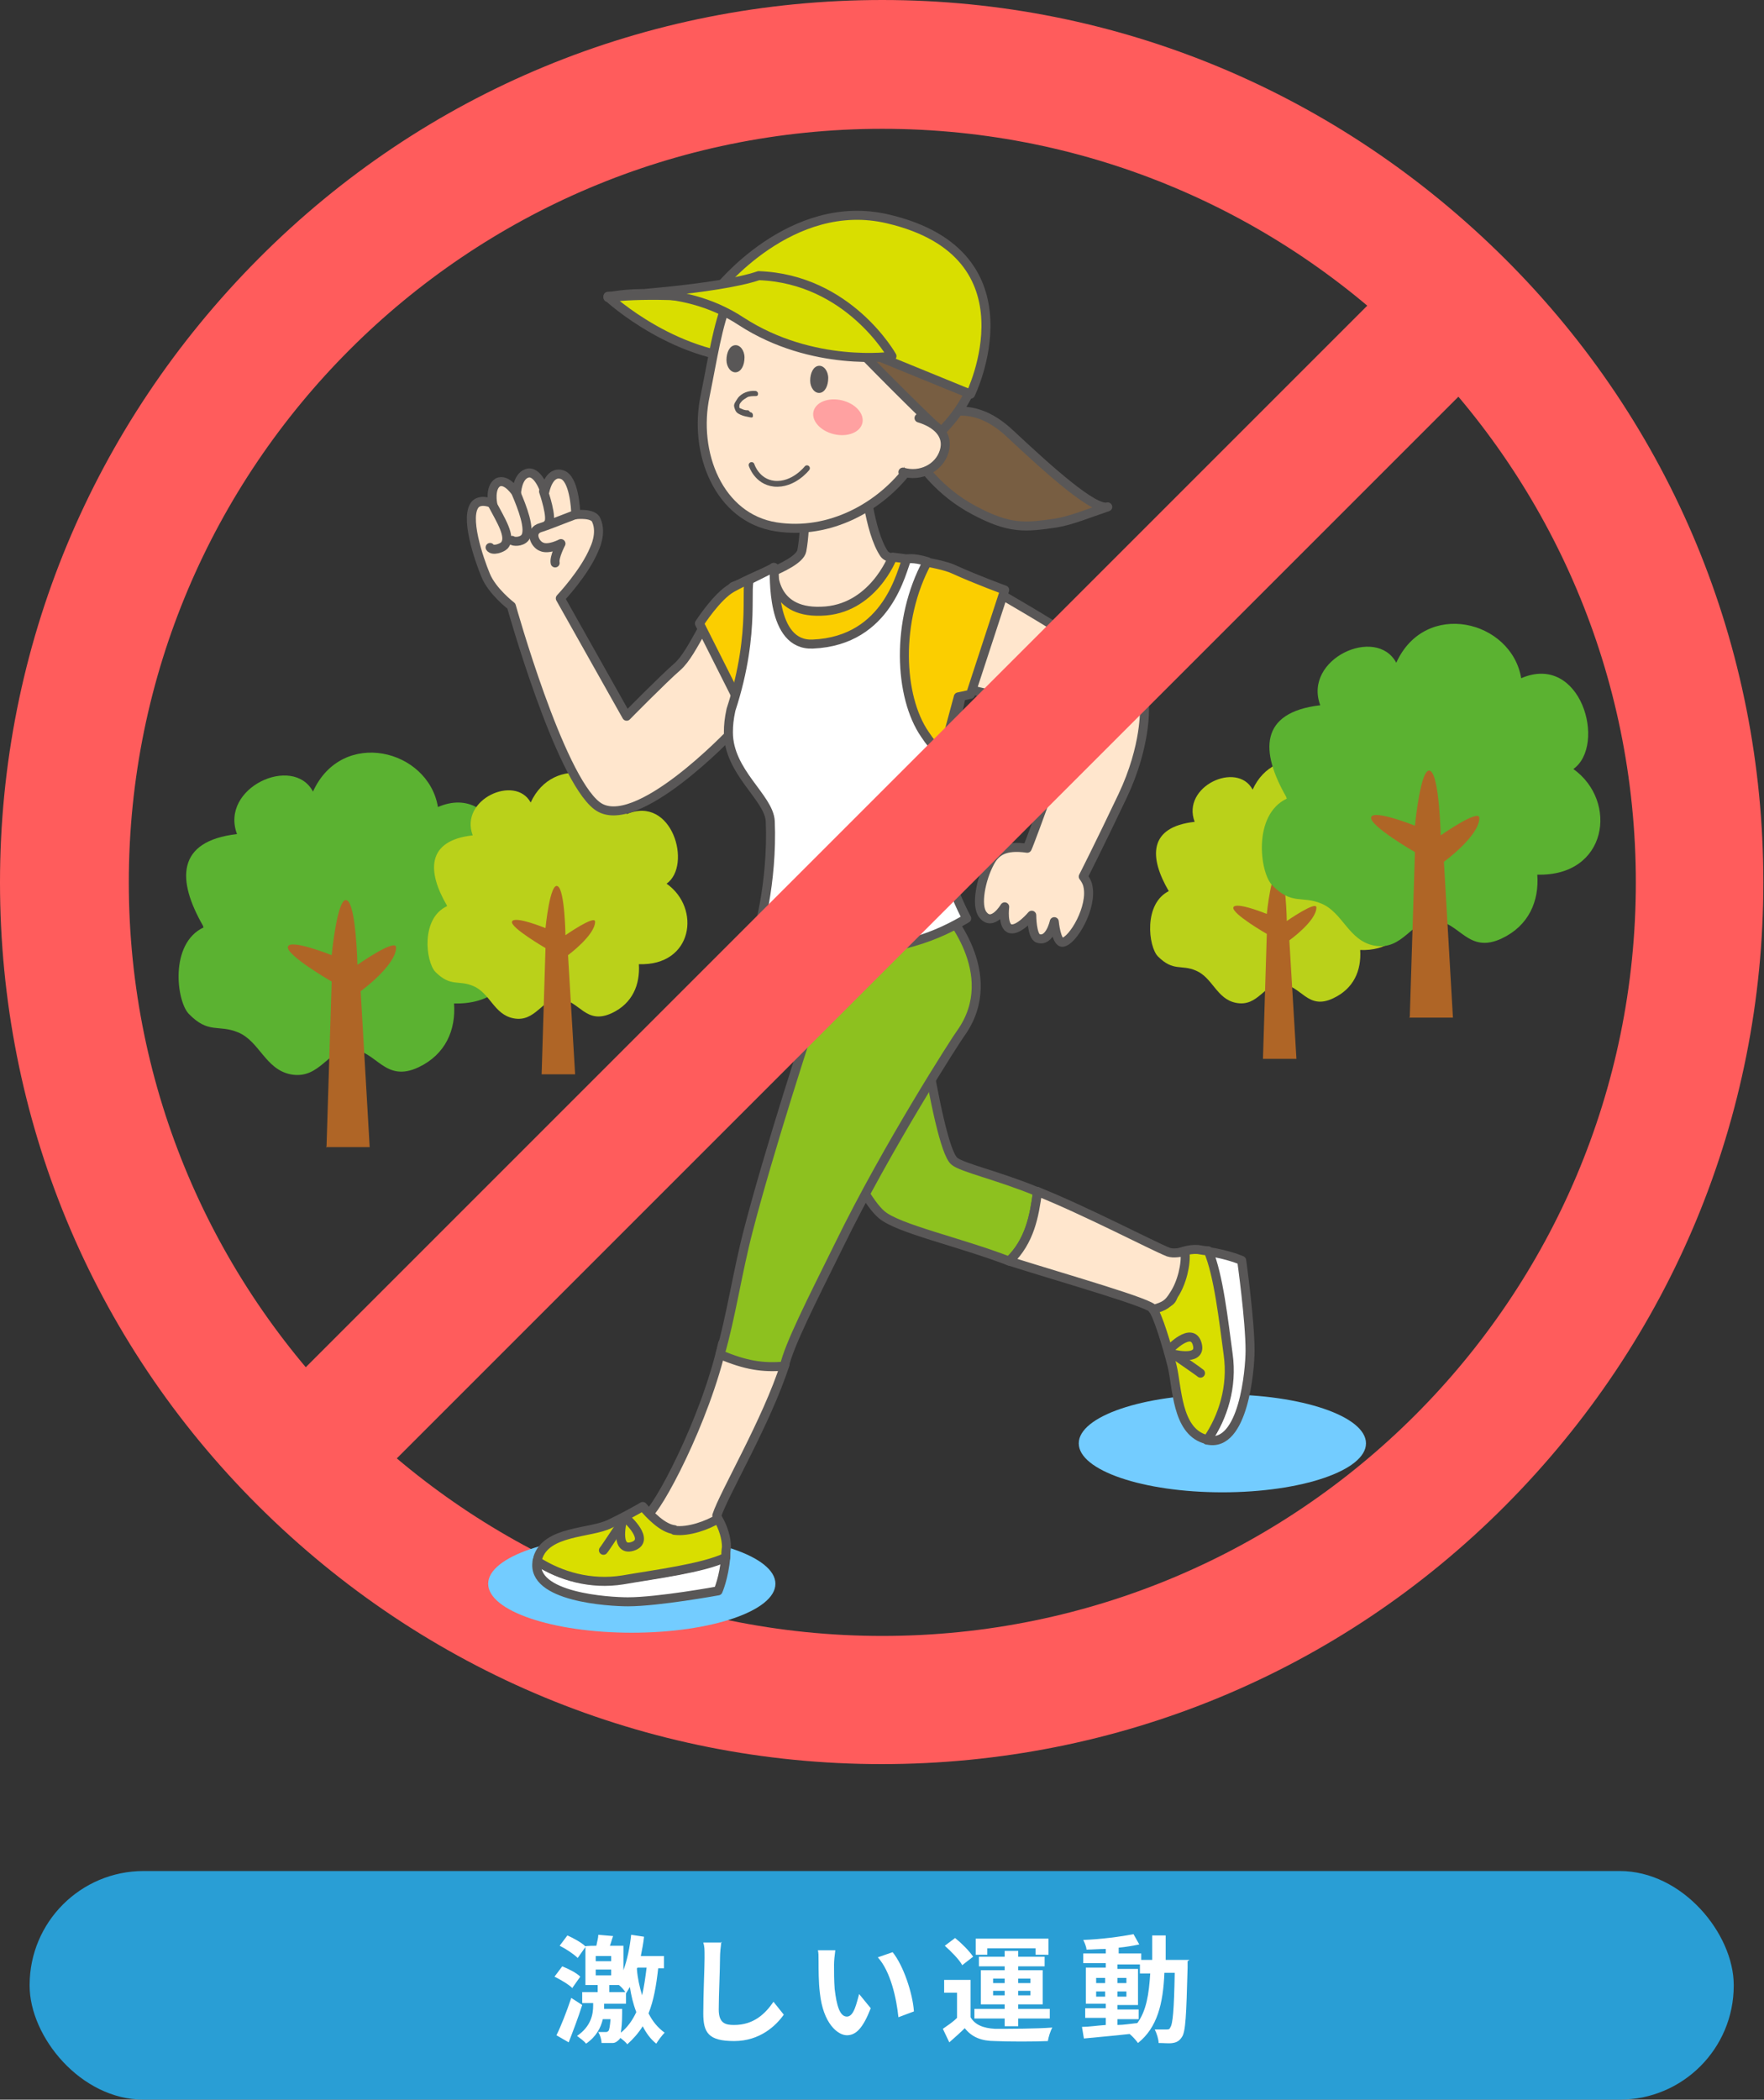 <?xml version="1.0" encoding="UTF-8"?>
<svg id="_レイヤー_2" data-name="レイヤー_2" xmlns="http://www.w3.org/2000/svg" width="273.9" height="326" viewBox="0 0 273.9 326">
  <rect x="0" y="0" width="273.9" height="326" fill="#333333" stroke="none"/>
  <defs>
    <style>
      .cls-1 {
        stroke: #ff5c5c;
        stroke-miterlimit: 10;
        stroke-width: 20px;
      }

      .cls-1, .cls-2, .cls-3 {
        fill: none;
      }

      .cls-4, .cls-5, .cls-6, .cls-7, .cls-8, .cls-9, .cls-2, .cls-3 {
        stroke: #595757;
        stroke-linecap: round;
        stroke-linejoin: round;
      }

      .cls-4, .cls-5, .cls-6, .cls-7, .cls-8, .cls-9, .cls-3 {
        stroke-width: 1.4px;
      }

      .cls-4, .cls-10 {
        fill: #fff;
      }

      .cls-11 {
        fill: #ff5c5c;
      }

      .cls-5 {
        fill: #fbce00;
      }

      .cls-12 {
        fill: #299ed5;
      }

      .cls-13 {
        fill: #af6526;
      }

      .cls-14 {
        fill: #ffa1a1;
      }

      .cls-15 {
        fill: #bad11a;
      }

      .cls-16 {
        fill: #5bb231;
      }

      .cls-6 {
        fill: #d9de00;
      }

      .cls-7 {
        fill: #785e42;
      }

      .cls-8 {
        fill: #8dc11f;
      }

      .cls-9 {
        fill: #ffe6cd;
      }

      .cls-17 {
        fill: #595757;
      }

      .cls-2 {
        stroke-width: .9px;
      }

      .cls-18 {
        fill: #73ccff;
      }
    </style>
  </defs>
  <g id="_レイヤー_3" data-name="レイヤー_3">
    <g>
      <rect class="cls-12" x="4.6" y="290.5" width="264.6" height="35.5" rx="17.7" ry="17.7"/>
      <g>
        <path class="cls-10" d="M88.9,308.7c-.6-.6-1.8-1.3-2.8-1.8l1.2-1.6c1,.4,2.2,1,2.8,1.6l-1.2,1.7ZM90.4,311.3c-.6,1.9-1.4,4-2.1,5.8l-1.9-1.1c.7-1.4,1.6-3.7,2.3-5.8l1.7,1.1ZM102.2,305.6c-.3,2.7-.7,5-1.5,7,.6,1.2,1.4,2.2,2.5,3-.4.4-1,1.2-1.3,1.7-.9-.7-1.6-1.7-2.1-2.7-.7,1.1-1.5,2-2.4,2.8-.2-.3-.7-.7-1.1-1,0,.1-.1.2-.2.3-.3.3-.6.5-1,.5-.4,0-1,0-1.7,0,0-.5-.2-1.2-.5-1.7.5,0,.9,0,1.1,0s.3,0,.5-.2c.1-.2.2-.6.3-1.8h-1.2c-.3,1.3-1,2.7-2.6,3.8-.3-.4-1-.9-1.4-1.2,2.2-1.5,2.5-3.4,2.5-4.7v-.4h-1.7v-1.7h2.4v-1.1h-1.9v-5.9l-1.2,1.7c-.6-.6-1.8-1.4-2.8-1.9l1.2-1.6c.9.4,2.2,1.1,2.8,1.7h0c0-.1,1.7-.1,1.7-.1.1-.6.3-1.2.3-1.7l2.3.2c-.2.5-.3,1-.5,1.5h2.1v3.8c.6-1.6,1-3.6,1.2-5.5l2,.3c-.1,1-.3,2-.5,3h3.6v1.9h-.7ZM92.5,304.5h2.4v-.8h-2.4v.8ZM92.5,306.7h2.4v-.9h-2.4v.9ZM96.6,311.9s0,.5,0,.7c0,1.4-.1,2.3-.2,3,1-.8,1.8-1.9,2.4-3.2-.5-1.3-.8-2.6-1-3.9-.2.3-.4.7-.6,1h0c0,0,0,1.6,0,1.6h-3.4v.8h2.9ZM94.7,309.3h2.4c-.2-.3-.6-.8-1-1.1h-1.5v1.1ZM98.9,305.6v.2c.1,1.3.4,2.7.8,4,.3-1.3.5-2.7.7-4.3h-1.4Z"/>
        <path class="cls-10" d="M112,301.5c-.1.8-.2,1.7-.2,2.4,0,1.9-.2,5.9-.2,8.1s1.1,2.4,2.4,2.4c3,0,4.8-1.7,6.1-3.6l1.6,2c-1.2,1.7-3.7,4.1-7.7,4.1s-4.8-1.3-4.8-4.3.2-7.1.2-8.6,0-1.7-.2-2.4h2.9Z"/>
        <path class="cls-10" d="M129.5,305c0,1.2,0,2.5.1,3.8.3,2.6.8,4.3,1.9,4.3s1.5-2.1,1.9-3.5l1.8,2.2c-1.2,3.1-2.3,4.2-3.7,4.2s-3.7-1.8-4.2-6.6c-.2-1.6-.2-3.7-.2-4.8s0-1.3-.1-1.8h2.7c-.1.7-.2,1.7-.2,2.2ZM141.9,312.3l-2.4.9c-.3-2.9-1.2-7.1-3.2-9.3l2.3-.8c1.7,2.1,3.1,6.4,3.3,9.1Z"/>
        <path class="cls-10" d="M150.7,313.2c.7,1.2,2,1.7,3.8,1.8,2.2,0,6.4,0,8.9-.2-.3.5-.6,1.5-.7,2.1-2.2.1-6,.1-8.2,0-2.1,0-3.6-.6-4.7-2-.7.7-1.5,1.4-2.4,2.2l-1-2.1c.7-.5,1.5-1,2.2-1.7v-3.9h-2v-2h4.1v5.7ZM149.4,305.1c-.5-.9-1.7-2.1-2.7-3l1.6-1.2c1,.8,2.2,2,2.8,2.9l-1.8,1.4ZM156,313.4h-4.7v-1.5h4.7v-.7h-3.7v-5.3h3.7v-.6h-4v-1.5h4v-.9h2.1v.9h4.1v1.5h-4.1v.6h3.8v5.3h-3.8v.7h4.9v1.5h-4.9v1.2h-2.1v-1.2ZM153.4,303.5h-1.9v-2.5h11.3v2.5h-2v-1h-7.5v1ZM154.2,307.9h1.8v-.7h-1.8v.7ZM156,309.8v-.7h-1.8v.7h1.8ZM158.1,307.2v.7h1.9v-.7h-1.9ZM160,309.1h-1.9v.7h1.9v-.7Z"/>
        <path class="cls-10" d="M184.4,304.5s0,.7,0,1c-.2,7.4-.3,10-.9,10.8-.4.6-.8.8-1.4.9-.5.1-1.4,0-2.2,0,0-.6-.3-1.5-.6-2.1.8,0,1.5,0,1.8,0s.5,0,.6-.3c.4-.5.6-2.7.7-8.5h-1.6c-.2,4.8-1.1,8.5-4.1,10.9-.3-.4-.8-1-1.3-1.4-2.6.3-5.2.5-7.1.7l-.3-1.8c1,0,2.3-.2,3.7-.3v-1.1h-3.2v-1.5h3.2v-.7h-3.1v-5.6h3.1v-.7h-3.5v-1.5h3.5v-.7c-1,0-2.1.1-3,.1,0-.4-.3-1.1-.5-1.5,2.7-.1,5.8-.5,7.8-.9l.9,1.6c-1,.2-2.1.4-3.2.5v.9h3.5v1h1.7c0-1.2,0-2.4,0-3.8h2.1c0,1.3,0,2.6,0,3.8h3.7ZM170.2,307.9h1.4v-.8h-1.4v.8ZM171.6,310v-.8h-1.4v.8h1.4ZM173.5,314.4c1,0,2.1-.2,3.1-.3,1.4-1.9,1.8-4.5,2-7.7h-1.6v-1.4h-3.5v.7h3.2v5.6h-3.2v.7h3.3v1.5h-3.3v.9ZM174.9,307.9v-.8h-1.4v.8h1.4ZM173.5,309.2v.8h1.4v-.8h-1.4Z"/>
      </g>
      <g>
        <g>
          <path class="cls-11" d="M137,20c64.6,0,117,52.4,117,117s-52.4,117-117,117S20,201.5,20,137,72.4,20,137,20M137,0c-36.6,0-71,14.2-96.8,40.1S0,100.4,0,137s14.2,71,40.1,96.8,60.3,40.1,96.8,40.1,71-14.2,96.8-40.1,40.1-60.3,40.1-96.8-14.2-71-40.1-96.8S173.5,0,137,0h0Z"/>
          <g>
            <path class="cls-16" d="M31.5,143.7c-4-7-4.2-13.1,5.3-14.2-2.7-7.2,8.7-12.4,11.8-6.6,4.5-9.9,17.9-6.6,19.4,2.4,9.3-4,13.3,10.4,8.1,14.1,7,5,5.3,16.7-5.6,16.4.3,4.1-1.3,7.9-5.5,9.9-5.3,2.5-6.5-2.6-10.5-2.8-3.5-.2-4.8,4.8-9.4,3.9-3.9-.8-4.8-5.1-8.1-6.5-3.1-1.3-4.6.3-7.7-2.9-1.9-2-3-10.9,2.3-13.4Z"/>
            <path class="cls-13" d="M50.7,178l.8-25.6s-7.1-4.1-6.8-5.4c.3-1.3,6.8,1.3,6.8,1.3,0,0,.9-9.4,2.4-8.5,1.4.8,1.6,10,1.6,10,0,0,6-4.2,6-2.7,0,2.8-5.5,6.8-5.5,6.8l1.4,24.2h-6.8Z"/>
          </g>
          <g>
            <path class="cls-15" d="M69.4,140.6c-3.1-5.3-3.2-10.1,4-10.9-2.1-5.6,6.6-9.5,9-5.1,3.5-7.6,13.7-5,14.9,1.8,7.1-3,10.2,8,6.2,10.8,5.4,3.8,4.1,12.8-4.3,12.5.2,3.2-1,6.1-4.2,7.6-4.1,1.9-5-2-8.1-2.2-2.7-.2-3.7,3.7-7.2,3-3-.6-3.6-3.9-6.2-5-2.3-1-3.5.2-5.9-2.2-1.5-1.6-2.3-8.3,1.8-10.2Z"/>
            <path class="cls-13" d="M84.1,166.8l.6-19.6s-5.5-3.2-5.2-4.1c.3-1,5.2,1,5.2,1,0,0,.7-7.2,1.9-6.5,1.1.6,1.2,7.6,1.2,7.6,0,0,4.6-3.2,4.6-2.1,0,2.1-4.2,5.2-4.2,5.2l1.1,18.5h-5.2Z"/>
          </g>
          <g>
            <path class="cls-15" d="M181.5,138.4c-3.1-5.3-3.2-10,4-10.8-2.1-5.5,6.6-9.5,9-5,3.4-7.5,13.6-5,14.8,1.8,7.1-3,10.1,7.9,6.2,10.7,5.3,3.8,4,12.7-4.3,12.4.2,3.2-1,6-4.2,7.5-4,1.9-4.9-2-8-2.2-2.7-.2-3.6,3.6-7.1,2.9-3-.6-3.6-3.9-6.2-5-2.3-1-3.5.2-5.9-2.2-1.5-1.5-2.3-8.3,1.8-10.2Z"/>
            <path class="cls-13" d="M196.1,164.5l.6-19.5s-5.4-3.1-5.2-4.1c.3-1,5.2,1,5.2,1,0,0,.7-7.1,1.9-6.5,1.1.6,1.2,7.6,1.2,7.6,0,0,4.6-3.2,4.6-2.1,0,2.1-4.2,5.1-4.2,5.1l1.1,18.4h-5.2Z"/>
          </g>
          <g>
            <path class="cls-16" d="M199.7,123.7c-4-7-4.2-13.1,5.3-14.2-2.7-7.2,8.7-12.4,11.8-6.6,4.5-9.9,17.9-6.6,19.4,2.4,9.3-4,13.3,10.4,8.1,14.1,7,5,5.3,16.7-5.6,16.4.3,4.1-1.3,7.9-5.5,9.9-5.3,2.5-6.5-2.6-10.5-2.8-3.5-.2-4.8,4.8-9.4,3.9-3.9-.8-4.8-5.1-8.1-6.5-3.1-1.3-4.6.3-7.7-2.9-1.9-2-3-10.9,2.3-13.4Z"/>
            <path class="cls-13" d="M218.9,157.9l.8-25.6s-7.1-4.1-6.8-5.4c.3-1.3,6.8,1.3,6.8,1.3,0,0,.9-9.4,2.4-8.5,1.4.8,1.6,10,1.6,10,0,0,6-4.2,6-2.7,0,2.8-5.5,6.8-5.5,6.8l1.4,24.2h-6.8Z"/>
          </g>
          <ellipse class="cls-18" cx="189.8" cy="224.1" rx="22.3" ry="7.6"/>
          <ellipse class="cls-18" cx="98.1" cy="245.9" rx="22.3" ry="7.6"/>
          <g>
            <path class="cls-4" d="M187.5,223.6c5.6,1.2,6.6-11,6.6-13.9,0-4.7-1.3-14-1.3-14,0,0-2-.9-5.3-1.4,1.6,3.7,2.4,10.9,3.1,16.1.7,5-.8,9.7-3.2,13.2Z"/>
            <path class="cls-6" d="M182.2,201c-.3,1.8-1.9,1.1-3.2,2.3.7.7,2.2,5.6,3,8.8.8,3.3.7,9.9,5,11.3.2,0,.3,0,.5.1,2.4-3.5,3.9-8.2,3.2-13.2-.7-5.2-1.5-12.4-3.1-16.1-.5,0-1-.1-1.6-.2-1.4-.1-3,.4-4.4,1.2.9,1.7,1,3.6.6,5.8Z"/>
            <path class="cls-3" d="M181.6,210.1s5.1,1.5,4.3-1.4c-.8-2.9-4.3.8-4.3.8"/>
            <path class="cls-3" d="M186.4,213.2c-.2-.2-3.7-2.6-3.7-2.6"/>
            <path class="cls-8" d="M161,185c-6.1-2.5-11.6-3.7-12.8-4.7-2.9-2.3-7-34.6-7-34.6l-21.4,2.7s1,4.7,3,10.5c3.8,10.8,10.2,26.4,14.1,29.7,2.6,2.2,12,4.2,19.8,7.2,3.2-3.1,3.9-7,4.4-10.8Z"/>
            <path class="cls-9" d="M181.4,194.4c-2.5-1-12.8-6.4-20.3-9.4-.5,3.8-1.2,7.7-4.4,10.8,9.2,2.9,22.3,6.6,22.4,7.5,1.7-.5,2.3-.8,3.2-2.3,1.2-1.8,1.9-4.7,1.7-6.6-.8,0-1.7.3-2.6,0Z"/>
            <g>
              <path class="cls-4" d="M103.4,232.4h0s0,0,0,0Z"/>
              <path class="cls-9" d="M121.8,211.8c-3.3-.2-5.9-.9-9.6-3.2-2.7,12-10.2,26-11.8,26.7.3,1.7,3.2,2,4.6,3,1.7,1.3,4.9,1.9,6.8,1.8,0-2.3-.4-4.4-.5-4.8,1.1-3.4,7.8-14.7,10.6-23.5Z"/>
            </g>
            <g>
              <path class="cls-4" d="M83.4,242.4c-1,5.6,11.2,6.3,14.1,6.3,4.7,0,14-1.7,14-1.7,0,0,.9-2,1.2-5.3-3.6,1.7-10.8,2.7-16,3.5-5,.8-9.7-.5-13.3-2.9Z"/>
              <path class="cls-6" d="M104.7,237.5c-1.8-.2-3.8-2.3-4.9-3.6-1.2.7-3.2,1.8-5.1,2.7-3,1.5-9.9,1-11.2,5.3,0,.2,0,.3-.1.5,3.6,2.3,8.3,3.7,13.3,2.9,5.2-.9,12.4-1.8,16-3.5,0-.5,0-1,.1-1.6,0-1.4-.5-3-1.3-4.4-1.6,1-4.6,2.1-6.8,1.8Z"/>
              <path class="cls-3" d="M96.7,235.8s-1.4,5.2,1.5,4.3c2.9-.9-.9-4.3-.9-4.3"/>
              <path class="cls-3" d="M93.7,240.7c.2-.2,2.5-3.7,2.5-3.7"/>
            </g>
            <path class="cls-8" d="M128.1,152.3c-2.5,7-8.9,27.1-11.9,38.7-1.7,6.5-2.7,13.5-4.4,19.3,4,1.7,6.7,2.1,10,1.8.7-3.2,4.1-9.9,8.5-18.8,7.4-15.2,18.4-32.3,18.9-32.9,6.6-9.3-2.6-19.2-2.6-19.2l-26.7,2.6c-.2,4.1,1.8,11.7,1.8,11.7"/>
            <g>
              <path class="cls-9" d="M154.2,91.8c-7.5-4.8-15.8-4.2-16.9-5.8-2.4-3.5-3.1-12.1-3.1-12.1l-9.2.9s.2,7.1-.5,10.7c-.5,2.6-10.8,5.4-10.7,5.6-3.9,3.5-6,10.1-8.6,12.4-2.2,1.9-7.9,7.7-7.9,7.7l-10.3-18.3s3.8-4,5.3-7.7c0,0,1.2-2.4.3-4.4-.4-1.2-3-.9-3.2-.9,0-1-.3-5.6-2.1-6.2-2.1-.7-2.7,2.6-2.7,2.6,0,0-1.1-3.4-2.8-2.8-1.5.5-1.6,3.1-1.6,3.1,0,0-1.5-2.4-2.9-1.7-1.3.8-.8,3.3-.8,3.3,0,0-1.6-.8-2.6,0-1.9,1.8.5,8.7,1.5,11.1,1,2.5,4,4.8,4,4.8,0,0,7.4,26.5,13.3,31,5.9,4.5,20.9-11.4,20.9-11.4.5-.8,29.4,20.4,29.8,18.2,1.7-8.7,5.8-21.6,6-25.1,0,0,5.8,1.2,8.6,2.4,3.5,1.6,8.4,3.5,8.4,3.5-.1.6-6.4,18-6.9,19-3.5-.5-4.9.5-5.8,2.2-1.4,2.6-2.2,6.7-1.1,8.1,1.5,2,3.4-1.2,3.4-1.2,0,0-.4,3.1.9,3.4,1.3.3,3.3-2.1,3.3-2.1,0,0,0,3.3,1,3.6,1.8.6,2.5-2.6,2.5-2.6,0,0,.3,3.3,1.3,3.2,1.6-.2,4.7-5.5,3.9-8.8-.1-.5-.4-1-.7-1.4,0,0,2.4-4.7,6.1-12.5,3.7-7.8,3.4-13.7,3.4-13.7.5-5.1-19.8-16-23.4-18.3Z"/>
              <path class="cls-3" d="M84.4,76.3s1.5,4.3.7,5"/>
              <path class="cls-3" d="M80.2,76.7c.8,1.9,2.3,5.6,1.3,6.8-.6.7-1.8.6-2,.4"/>
              <path class="cls-3" d="M76.4,78.2c1.3,2.5,3.1,5.2,1.9,6.5-.4.4-1.8.9-2.2.3"/>
              <path class="cls-3" d="M89.7,79.8c-.3,0-4.1,1.6-5.7,2.1-1.9.5-1,2.6.1,3,1.1.5,3-.5,3-.5,0,0-1.1,2.1-.9,3"/>
            </g>
            <path class="cls-5" d="M120.1,88.1s-.6,7.1,7.4,6.8c8-.2,11.1-8.4,11.1-8.4,0,0,7.2.8,9.5,1.9,3.5,1.6,7.9,3.2,7.9,3.2l-5.3,16.2-1.9.4-4.4,16.3-22.4,1.5-6-14.5-7.4-14.7s2.7-4.2,5-5.5c2.3-1.3,6.4-3,6.4-3Z"/>
            <path class="cls-4" d="M145.7,128c0-1.4,2-7.6,2.2-9.5-1.3-1-2.8-2.2-4.3-4.5-4-5.8-4.6-17.6.4-26.8-2.3-.7-3.2-.4-3.2-.4-.8,1.6-2.8,12.7-14.6,13.2-6.6.3-5.9-10.9-6-11.9l-3.6,1.8c-1.2.3,1,7.8-3.1,20.3-.3,1.4-.4,2.4-.4,3.5,0,6.2,6.3,10.1,6.5,13.8.4,9.5-2,18.3-2.4,18,0,0,2.2,2.7,9.3,2.6,13.3,0,19.5-3.1,23.6-5.5,0,0-4.2-7.6-4.2-14.6Z"/>
            <g>
              <path class="cls-6" d="M94.4,46.1s10.9,10.2,24.2,9.7c0,0,5.9-7.8-5.5-9.2-11.3-1.4-18.7-.4-18.7-.4Z"/>
              <path class="cls-7" d="M142.2,65.9c3.5-1.5,8.4-4.4,14.6,1.4,6.2,5.8,13.1,12,15.2,11.4-3,1-5.6,2.1-8,2.5-4.8.7-7.2,1-12.8-2-5.6-3-7.9-7-8.5-7.3"/>
              <path class="cls-9" d="M113.1,46.5c-1.7,4-2.4,9-3.6,14.9-1.9,8.9,2.1,19,11,20.4,8.3,1.3,16.3-3.1,20.8-9.3,3-4.1,6.3-12.6,5.9-18.4-.3-5.8-8.5-17-17.3-16.5-8.8.5-13.7,1.8-16.8,9Z"/>
              <g id="_ほっぺ" data-name="ほっぺ">
                <ellipse class="cls-14" cx="130.2" cy="64.9" rx="2.7" ry="3.9" transform="translate(36.8 176.4) rotate(-76.6)"/>
              </g>
              <path class="cls-7" d="M120.8,40.1c-.8.5,4.5,5.9,12.7,14.4,8.2,8.4,12.6,12.5,12.6,12.5,0,0,12.5-11.3,2-24.4-7-8.7-21.1-5.9-27.2-2.5Z"/>
              <path class="cls-17" d="M128.6,58.7c0,1.2-.5,2.2-1.3,2.3-.8.1-1.5-.8-1.5-1.9,0-1.2.5-2.2,1.3-2.3.8-.1,1.5.8,1.5,1.9Z"/>
              <path class="cls-17" d="M115.6,55.5c0,1.2-.5,2.2-1.3,2.3-.8.1-1.5-.8-1.5-1.9,0-1.2.5-2.2,1.3-2.3.8-.1,1.5.8,1.5,1.9Z"/>
              <path class="cls-3" d="M134.3,44.7c1.4,4.3,5.6,9.8,9.1,11.3"/>
              <path class="cls-3" d="M139.6,43.5c1,3.3,3.7,7.5,6.5,8.7"/>
              <path class="cls-17" d="M116.2,63.7c-.3,0-.6,0-1-.2s-.3-.1-.4-.2,0,0,0,0c0,0,0,0,0,0s0,0,0,0,0,0,0,0,0,0,0,0,0,0,0,0c0,0,0,0,0-.1,0,0,0-.2,0-.2,0-.2.1-.4.3-.6.2-.3.6-.5.9-.7s.9-.2,1.3-.2.4-.2.4-.4-.2-.4-.4-.4c-1-.1-2.2.3-2.8,1.2s-.6,1-.4,1.6.5.7.9.9,1,.3,1.5.4.4-.2.4-.4-.2-.4-.4-.4h0Z"/>
              <path class="cls-9" d="M142.7,64.9c2.7.8,4.7,2.6,3.9,5.2-.8,2.6-3.7,4-6.4,3.2"/>
              <path class="cls-2" d="M125.3,72.7s-2.1,2.7-5.1,2.4c-2.7-.3-3.5-2.9-3.5-2.9"/>
              <path class="cls-6" d="M111.4,45s11.4-14.6,26.5-11c23.4,5.5,12.8,27.2,12.8,27.2l-39.4-16.1Z"/>
              <path class="cls-6" d="M94.4,46.1s11-2.6,20.7,3.8c11.1,7.2,23.4,5.4,23.4,5.4,0,0-6.7-12-20.7-12.5-6.4,2.2-23.4,3.2-23.4,3.2Z"/>
            </g>
          </g>
        </g>
        <line class="cls-1" x1="228.1" y1="45.8" x2="45.8" y2="228.1"/>
      </g>
    </g>
  </g>
</svg>